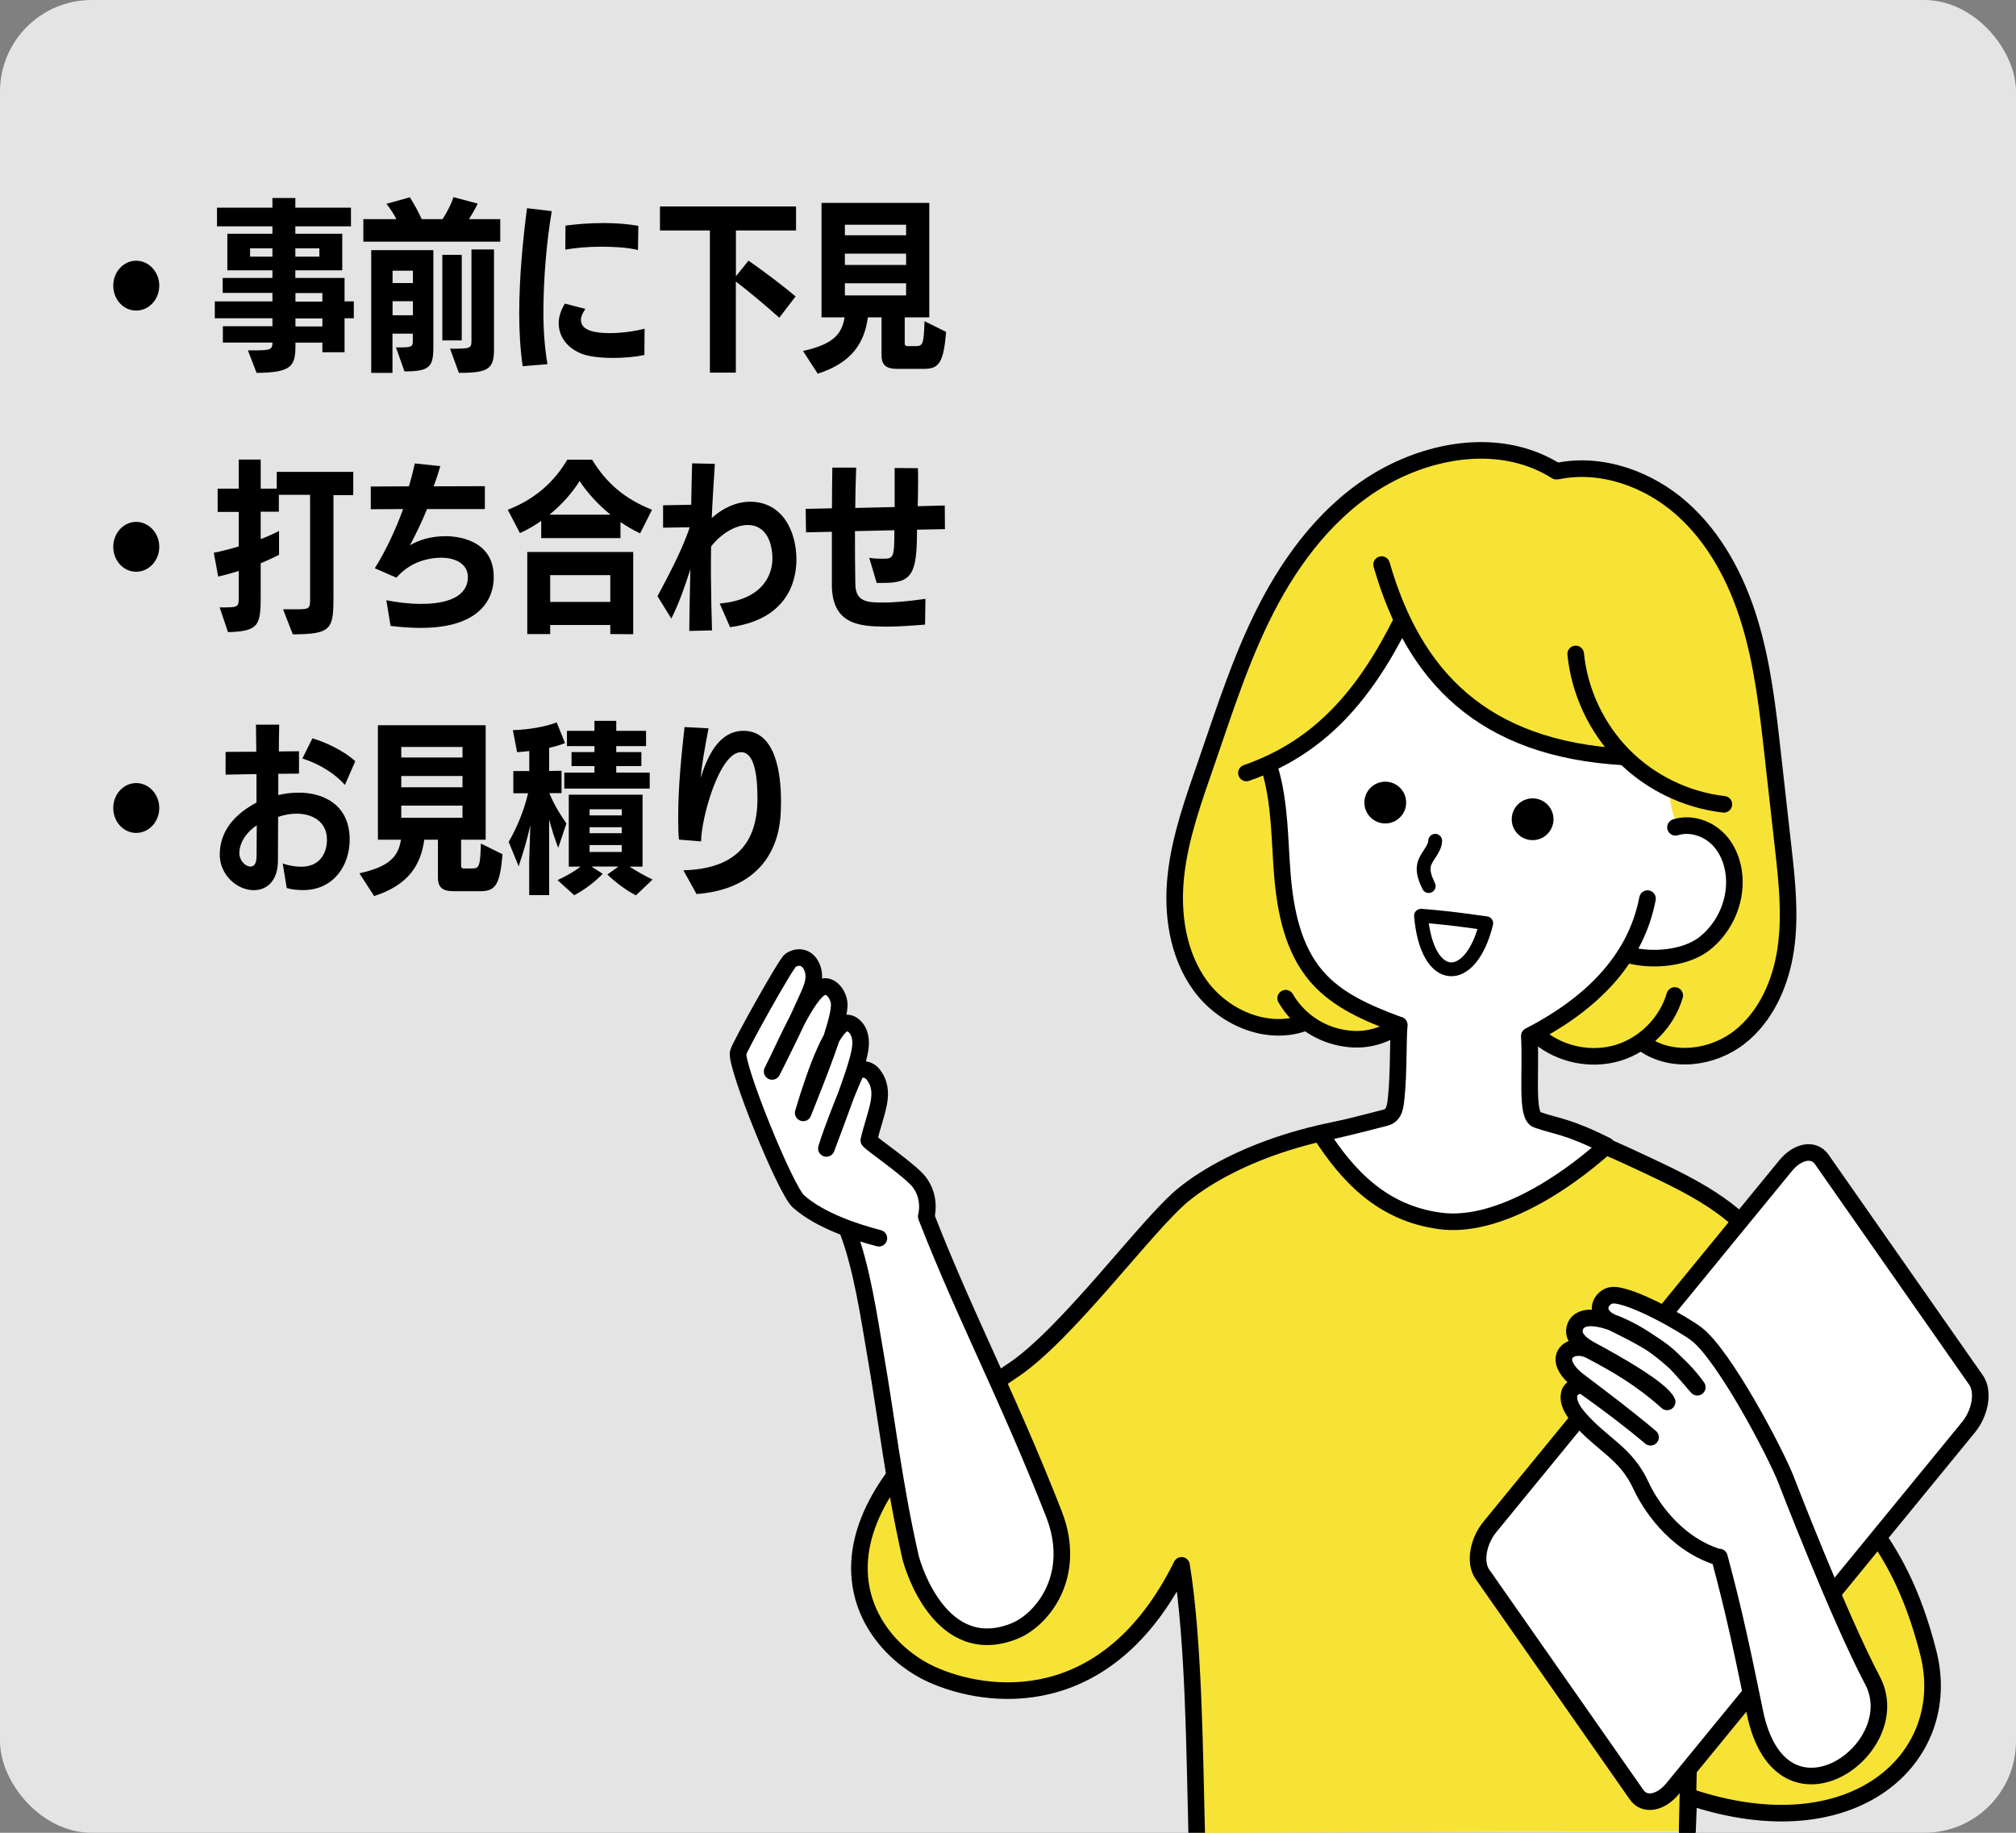 <?xml version="1.0" encoding="UTF-8"?><svg id="_レイヤー_1" xmlns="http://www.w3.org/2000/svg" width="220" height="200" viewBox="0 0 220 200"><rect x="0" y="0" width="220" height="200" fill="#808080" stroke="none"/><defs><style>.cls-1,.cls-2{stroke-width:1.81px;}.cls-1,.cls-2,.cls-3,.cls-4{stroke:#000;stroke-linecap:round;stroke-linejoin:round;}.cls-1,.cls-5{fill:#fff;}.cls-2,.cls-6{fill:#f7e335;}.cls-7{fill:#e4e4e4;}.cls-3{stroke-width:1.81px;}.cls-3,.cls-4{fill:none;}.cls-4{stroke-width:1.51px;}</style></defs><rect class="cls-7" width="220" height="200" rx="10" ry="10"/><path class="cls-2" d="M130.59,200c-.22-8.41-.3-20.86-1.65-29.18-8.14,16.43-21.29,14.6-27.27,11.9-7.51-3.39-16.46-16.4,8.83-33.16,5.97-3.95,14.73-16.04,18.69-19.23,5.45-4.4,15.56-8.04,26.63-7.97,7.33.04,12.49-.52,21.7,3.76,12.53,5.82,18.94,8.39,22.61,33.87.68,4.69,6.77,6.43,10.31,20.4,2.87,11.35-8.07,21.76-26.14,15.67l-.15,3.76"/><path class="cls-2" d="M184.81,170.95c-.35,11.32-.45,18.6-.7,28.83"/><path class="cls-6" d="M170.02,51.37c7.31-1.2,15.93,3.41,19.93,14.24,1.55,4.19,6.23,22.96,4.75,37.91-1.56,15.77-15.48,10.28-15.48,10.28,0,0-6.12,4.17-11.1-.79,3.88-3.01,7.65-4.68,9.46-8.97,7.9,3.82,18.31-13.13,5.38-13.8-1.42-.07-.77-3.32-1.25-4.66,0,0,0,.05.32.27-1.66-1.01-3.23-2.16-4.36-2.79-9.94-.36-19.98-5.76-24.81-14.4-2.91,6.49-8.1,11.92-14.26,15.19,2.52,6.54.44,14.34,3.69,20.55,2.02,3.87,5.71,5.81,10.56,7.67-3.76,2.31-6.95,1.94-10.3-.31-6.37,2.62-17.66-5.12-13.86-18.69,3.9-13.93,10.67-37.41,25.56-42.56,5.22-1.81,11.27-1.65,15.78.88Z"/><path class="cls-5" d="M152.75,67.49c-2.54,6.73-7.7,12.43-14.34,15.66,2.1,6.03.57,12.89,2.83,18.86,1.89,4.97,6.48,8.82,11.68,9.87-.27,3.51.02,6.23-.95,9.72-4.71.62-4.41.81-8,2.37,10.53,11.24,17.31,13.07,31.32,1.08-3.34-1.81-5.04-1.45-8.18-2.32-.3-3.43-.72-6.05-.16-9.45,4.83-1.49,7.7-5.05,10.43-9.07,13.17,2.34,14.54-15.26,5.76-14.03-.67-1.34-1.04-2.82-.86-4.06-1.86-1.13-3.63-2.41-4.98-3.54-15.33-.99-20.09-7.95-24.55-15.1Z"/><path class="cls-4" d="M156.62,91.75c-.04.98-1.01,1.69-1.22,2.65-.17.78.17,1.57.51,2.29"/><path class="cls-4" d="M162.19,100.75c-1.68,6.88-6.48,6.78-7.12-.82,2.2.17,3.59.32,7.12.82Z"/><circle cx="167.25" cy="89.4" r="2.28"/><circle cx="151.17" cy="87.58" r="2.28"/><path class="cls-3" d="M150.77,61.61c3.51,12.18,10.99,20.12,26.48,20.99"/><path class="cls-3" d="M171.95,71.36c.41,4.13,2.28,8.1,5.19,11.06,2.91,2.96,6.86,4.88,10.98,5.35"/><path class="cls-3" d="M152.96,67.77c-3.97,7.94-8.81,13.76-16.94,16.58"/><path class="cls-3" d="M138.58,83.92c1.12,3.75,1.05,7.74,1.37,11.64.33,3.9,1.15,7.97,3.69,10.95,2.28,2.67,5.58,4.05,8.87,5.29"/><path class="cls-3" d="M179.79,98.06c-1.36,7.09-6.71,11.8-12.9,14.99.22,4.1-.4,8.71.84,9.14,2.25.78,3.34.69,7.6,2.83-4.93,4.44-12.17,8.98-18.11,8.22-6.45-.83-10.23-5.04-13.13-9.55,2.44-.54,3.41-.77,7.09-1.72,1.03-.27,1.09-1.26,1.2-2.33.27-2.6.17-6.41.32-7.79"/><path class="cls-3" d="M177.83,104.23c2.5.66,6.07.35,8.12-1.22,2.05-1.58,3.31-4.13,3.32-6.72,0-1.71-.55-3.46-1.74-4.69-1.19-1.23-3.06-1.84-4.69-1.32"/><path class="cls-3" d="M170.05,51.39c4.77-.94,9.83.88,13.47,4.1,3.64,3.22,6,7.7,7.41,12.35,1.42,4.65,1.97,9.52,2.51,14.35.38,3.39.76,6.79,1.14,10.18.42,3.71.83,7.46.3,11.16-.53,3.69-2.13,7.38-5.07,9.67s-7.37,2.86-10.42.71"/><path class="cls-3" d="M167.94,113.13c2.35,1.96,5.7,2.65,8.63,1.76s5.33-3.32,6.19-6.26"/><path class="cls-3" d="M169.83,51.41c-5.42-3.41-12.38-2.67-18.08.26-5.7,2.93-9.98,8.11-13.03,13.74s-4.99,11.79-7.08,17.85c-1.38,3.99-2.84,8.01-3.31,12.21-.47,4.2.17,8.68,2.66,12.1,2.49,3.41,7.1,5.45,11.11,4.13"/><path class="cls-3" d="M140.3,108.93c1.17,2.03,3.16,3.56,5.43,4.16,2.26.6,4.34.36,6.36-.82"/><path class="cls-1" d="M100.29,130.69c4.42,11.82,9.47,21.09,14.72,34.52,2.63,6.73-1.27,11.57-4.34,12.79-7.9,3.14-11.01-6.79-11.32-8.13-1.82-8.05-2.62-15.17-3.77-21.79-.76-4.41-1.5-9.65-3.09-13.84"/><path class="cls-1" d="M101.08,132.73c.02-.06.55-1.99-.75-3.72-.96-1.27-5.26-4.19-5.52-4.57.74-3.15,2.01-5.28.44-7.23-.57-.71-1.64-.58-1.84-.21-.45.85-2.69,6.44-3.23,8.32,3.55-9.45,4.05-11,3.6-12.45-.19-.62-.7-1.19-1.28-1.24-1.55-.13-3.49,5.24-4.85,9.81,1.4-3.58,4.17-10.23,3.92-12.04-.11-.81-.68-1.65-1.43-1.75-1.72-.22-4.38,6.37-5.88,9.27,1.35-2.68,2.71-5.43,3.96-8.26.29-.66.58-1.34.59-2.09s-.33-1.59-.97-1.93c-.52-.27-1.12-.15-1.58.16-.51.35-5.61,9.49-5.71,10.08-.27,1.54,5.15,14.94,6.58,16.22,2.41,2.14,6.35,3.38,8.78,4.02"/><path class="cls-1" d="M178.6,195.85l-16.84-24.08c-.86-1.23-.49-3.53.82-5.14l32.28-39.43c1.32-1.61,3.08-1.91,3.94-.68l16.84,24.08c.86,1.23.49,3.53-.82,5.14l-32.28,39.43c-1.32,1.61-3.08,1.91-3.94.68Z"/><path class="cls-1" d="M194.91,161.47c-1.4-3.46-6.8-13.56-9.73-15.86-1.36-1.07-7.23-4.4-9.23-4.27-.86.06-1.86,1.2-1.01,2.26.3.38.75.6,1.19.81,5.65,2.76,6.11,3.52,9.09,6.97-3.53-5.03-12.14-9.57-13.31-6.64-.52,1.29.99,2.19,1.81,2.63,2.57,1.37,7.61,4.23,8.21,5.61-2.9-2.59-5.5-4.08-8.39-5.6-2.13-1.11-4.61.78-1.19,3.37,2.66,2.01,5.1,3.84,7.77,6.09-2.45-2.06-4.75-3.77-7.13-5.47-.64-.45-1.54.1-1.7.59-.31.96.31,1.95.97,2.72,2.61,3.03,5.15,3.81,6.82,7.44.86,1.86,3.5,6.23,8.38,7.79h.17c1.71,6.36,2.57,10.61,3.88,16.96,2.85,13.81,16.78,3.98,12.83-3.49-3.7-7.01-9.44-21.92-9.44-21.92Z"/><path d="M12.36,31.17c0-1.51,1.13-2.72,2.5-2.72s2.52,1.21,2.52,2.72-1.13,2.72-2.52,2.72-2.5-1.21-2.5-2.72Z"/><path d="M35.18,38.46v-1.07h-2.94v.42c0,2.22-.54,2.84-4.24,2.88l-.95-2.46h.99c1.55,0,1.69-.16,1.69-.85h-5.41v-1.78h5.41v-.87h-6.29v-1.84h6.29v-.93h-5.43v-1.63h5.43v-.83h-4.92v-3.99h4.92v-.81h-6.05v-2.04h6.05v-1.05h2.5v1.05h6.07v2.04h-6.07v.81h5.12v3.99h-5.12v.83h5.37v2.56h1.01v1.84h-1.01v3.71h-2.42ZM29.73,27.1h-2.44v.91h2.44v-.91ZM34.85,27.1h-2.62v.91h2.62v-.91ZM35.18,31.98h-2.94v.93h2.94v-.93ZM35.18,34.75h-2.94v.87h2.94v-.87Z"/><path d="M39.65,26.37v-2.46h3.61c-.3-.58-.73-1.23-1.09-1.67l2.56-.71c.4.62.89,1.51,1.29,2.38h2.28c.52-.81.95-1.67,1.19-2.4l2.64.71c-.2.42-.58,1.11-.95,1.69h3.41v2.46h-14.95ZM43.22,37.91h.52c1.23,0,1.31-.12,1.31-.73v-.77h-2.22v4.28h-2.32v-13.39h6.78v10.55c0,2.16-.36,2.68-3.15,2.68l-.93-2.62ZM45.06,29.54h-2.22v1.35h2.22v-1.35ZM45.06,32.87h-2.22v1.53h2.22v-1.53ZM48.27,37.15v-9.34h2.12v9.34h-2.12ZM49.11,38.05c2.14,0,2.34,0,2.34-.83v-10h2.46v10.89c0,2.16-.62,2.58-3.83,2.58l-.97-2.64Z"/><path d="M57.04,39.97c-.26-1.78-.38-3.77-.38-5.73,0-4.07.42-8.23.85-11.52l2.7.32c-.57,3.41-.91,7.4-.91,11.05,0,2.1.16,3.99.44,5.65l-2.7.22ZM70.31,38.74c-.91.2-2.16.32-3.41.32-1.01,0-2-.08-2.78-.26-1.71-.4-3.15-1.69-3.15-3.53,0-.61.18-1.33.67-2.14l2.24.58c-.26.38-.48.79-.48,1.19,0,.91.87,1.45,3.19,1.45,1.25,0,2.66-.2,3.75-.48l-.02,2.86ZM69.61,27.28c-1.13-.28-2.62-.36-4.05-.36s-2.91.14-3.87.32l.02-2.62c1.17-.16,2.6-.28,4.22-.28,1.27,0,2.54.1,3.73.3l-.04,2.64Z"/><path d="M77.47,40.66v-15.51h-5.45v-2.62h14.85v2.62h-6.56v5l1.37-1.71c1.61,1.13,3.57,2.58,5.14,3.91l-1.78,2.32c-1.49-1.33-3.21-2.78-4.74-3.95v9.94h-2.84Z"/><path d="M97.89,40.25c-1.07,0-1.69-.32-1.69-1.49v-4.13h-1.49c-.38,2.76-1.71,4.94-5.47,6.15l-1.61-2.48c3.29-.73,4.24-1.83,4.54-3.67h-2.52v-12.49h11.76v12.49h-2.68v2.82c0,.28.14.32.3.32h.93c.77,0,.85-.3.93-2.72l2.36,1.17c-.28,3.25-.73,4.03-2.38,4.03h-2.96ZM98.88,24.52h-6.68v1.15h6.68v-1.15ZM98.88,27.68h-6.68v1.23h6.68v-1.23ZM98.88,30.91h-6.68v1.33h6.68v-1.33Z"/><path d="M12.36,59.67c0-1.51,1.13-2.72,2.5-2.72s2.52,1.21,2.52,2.72-1.13,2.72-2.52,2.72-2.5-1.21-2.5-2.72Z"/><path d="M30.92,66.49h1.41c1.49,0,1.51-.1,1.51-1.17v-11.32h-3.41v1.84h-1.98v2.99c.73-.28,1.41-.58,2-.89v2.6c-.61.32-1.29.62-2,.93v3.33c0,3.35-.08,4.1-3.57,4.18l-.91-2.7h.69c1.39,0,1.39-.16,1.39-1.13v-2.84c-.77.24-1.53.44-2.24.61l-.48-2.6c.81-.16,1.75-.4,2.72-.69v-3.77h-2.3v-2.54h2.3v-3.17h2.4v3.17h1.75v-1.83h8.35v2.54h-2.16v10.85c0,3.69-.06,4.34-4.44,4.34l-1.05-2.7Z"/><path d="M42.15,65.5c1.13.22,2.44.4,3.81.4,4.58,0,5.1-1.94,5.1-2.92,0-1.61-1.65-2.12-2.84-2.12-1.88,0-3.67.69-4.96,2.18l-2.36-1.03c1.21-1.92,2.32-4.32,3.09-6.46l-3.53.02v-2.48l4.16-.02c.28-.91.48-1.73.65-2.5l2.78.3c-.2.69-.44,1.45-.73,2.2l5.59-.02v2.5h-6.31c-.54,1.35-1.25,2.8-1.86,3.95.89-.52,2.18-.99,3.87-.99,1.51,0,5.27.5,5.27,4.44,0,.93-.1,5.57-7.99,5.57-1.03,0-2.1-.08-3.27-.22l-.46-2.8Z"/><path d="M69.85,58.2c-.75-.34-1.45-.77-2.14-1.23v1.75h-8.65v-1.88c-.73.52-1.51.97-2.32,1.33l-1.33-2.54c2.9-1.13,5.02-2.96,6.5-5.47h2.7c1.57,2.56,3.53,4.26,6.54,5.47l-1.29,2.56ZM66.6,69.19v-.99h-6.56v.99h-2.5v-8.96h11.56v8.98l-2.5-.02ZM66.62,56.16c-1.35-1.09-2.52-2.38-3.37-3.67-.79,1.27-1.94,2.58-3.29,3.67h6.66ZM66.6,62.76h-6.56v2.92h6.56v-2.92Z"/><path d="M78.52,65.86c4.8-.42,5.77-3.21,5.77-4.9,0-1.82-.73-3.67-2.68-3.67-1.35,0-2.9.93-4.01,2.34-.02.93-.02,1.96-.02,3.01.02,2.14.06,4.32.12,6.15l-2.48.06c0-1.49.1-5.87.12-6.72-.62,1.88-1.21,3.65-2.08,5.37l-1.51-2.44c1.33-2.48,2.54-4.82,3.33-6.98l.18-.54-2.9.04v-2.44l3.07-.06c.02-1.59.06-3.07.1-4.52l2.48.06c-.12,1.9-.26,3.99-.34,5.91,1.13-1.03,2.64-1.78,4.18-1.78,3.53,0,5.06,3.21,5.06,6.31,0,2.4-1.01,6.54-7.24,7.38l-1.13-2.58Z"/><path d="M100.95,68.16c-1.55.12-2.94.22-4.16.22-2.78-.02-5.93-.1-6.01-4.42v-5.93l-2.82.06-.04-2.56,2.87-.06c0-1.57.02-3.11.04-4.44h2.6c-.06,1.47-.08,2.96-.1,4.4l4.3-.1v-4.26l2.54.02c.02.42.02.85.02,1.29,0,.95-.02,1.92-.04,2.86l2.95-.08.02,2.58-3.05.06c0,4.88-.53,5.81-3.71,5.81h-.69l-.81-2.74c.52.1,1.15.1,1.57.1,1.09,0,1.17-.2,1.17-3.11l-4.3.1c0,1.92,0,3.85.04,5.77.02,2,1.39,2.02,3.05,2.02,1.19,0,2.62-.12,4.6-.4l-.04,2.8Z"/><path d="M12.36,88.17c0-1.51,1.13-2.72,2.5-2.72s2.52,1.21,2.52,2.72-1.13,2.72-2.52,2.72-2.5-1.21-2.5-2.72Z"/><path d="M30.84,94.22c.79.28,1.45.36,2.06.36,1.88,0,2.78-1.35,2.78-2.95,0-2.04-1.69-2.84-3.31-2.84-.58,0-1.33.1-2.02.36,0,1.61-.02,3.37-.02,4.76,0,2.2-1.19,3.23-2.64,3.23-1.84,0-3.71-1.69-3.71-3.87,0-2.74,1.84-4.54,4.01-5.69v-3.11l-3.37.06v-2.48l3.35-.02-.04-2.95h2.54c-.02.91-.04,1.9-.04,2.92l2.2-.02v2.44l-2.26.02v2.32c.73-.18,1.45-.26,2.3-.26,2.36,0,5.49,1.13,5.49,5.12,0,2.84-1.77,5.49-5.04,5.51-.56,0-1.19-.04-1.83-.22l-.44-2.7ZM26.12,93.11c0,.75.62,1.45,1.23,1.45.48,0,.65-.5.65-1.17,0-1.01.02-2.22.02-3.33-1.11.73-1.9,1.88-1.9,3.05ZM37.64,85.65c-1.55-1.7-3.47-2.5-4.64-2.88l1.09-2.2c1.21.34,3.35,1.27,4.68,2.5l-1.13,2.58Z"/><path d="M49.48,97.25c-1.07,0-1.69-.32-1.69-1.49v-4.13h-1.49c-.38,2.76-1.71,4.94-5.47,6.15l-1.61-2.48c3.29-.73,4.24-1.83,4.54-3.67h-2.52v-12.49h11.76v12.49h-2.68v2.82c0,.28.14.32.3.32h.93c.77,0,.85-.3.93-2.72l2.36,1.17c-.28,3.25-.73,4.03-2.38,4.03h-2.96ZM50.47,81.51h-6.68v1.15h6.68v-1.15ZM50.47,84.68h-6.68v1.23h6.68v-1.23ZM50.47,87.91h-6.68v1.33h6.68v-1.33Z"/><path d="M57.75,97.69v-3.69l.12-3.93c-.34,1.55-.79,3.03-1.27,4.46l-1.09-2.66c.87-1.49,1.67-3.39,2.12-5.31h-1.61v-2.42h1.74v-2.18c-.44.06-.91.08-1.33.12l-.46-2.4c1.71-.06,3.53-.36,4.78-.85l.91,2.26c-.5.2-1.11.38-1.73.52v2.52l1.35-.02v2.44h-1.33c.56,1.37,1.25,2.42,1.86,3.31l-.89,2.66c-.36-.93-.71-2-.99-3.09v8.25h-2.16ZM69.41,97.71c-1.01-.5-2.36-1.51-3.13-2.28l1.21-.87h-2.95l1.23.79c-.77.83-2.02,1.78-3.11,2.34l-1.82-1.65c.77-.34,1.79-.91,2.52-1.47h-1.29v-7.85h8.05v7.85h-1.43c.79.5,1.71,1.03,2.52,1.41l-1.82,1.73ZM61.58,86.05v-1.74h3.29v-.71h-2.5v-1.53h2.5v-.65h-3v-1.67h3v-1.09h2.38v1.09h3.25v1.67h-3.25v.65h2.74v1.53h-2.74v.71h3.65v1.74h-9.32ZM67.85,88.31h-3.51v.67h3.51v-.67ZM67.85,90.27h-3.51v.65h3.51v-.65ZM67.85,92.22h-3.51v.75h3.51v-.75Z"/><path d="M74.57,94.97c5.29-.14,8.09-2.58,8.09-7.83,0-2.76-.4-5.06-1.79-5.06-2.38,0-4.36,7.26-4.36,9.74l-2.42-.2c-.06-.65-.08-1.35-.08-2.06v-.5c0-3.27.36-6.7.69-9.72l2.62.14c-.38,1.98-.77,4.13-.85,5.39,1.27-4.22,3.13-5.12,4.66-5.12,3.47,0,4.1,4.5,4.1,7.71,0,.5-.02.97-.04,1.37-.3,5.22-3.65,8.33-9.18,8.73l-1.43-2.58Z"/></svg>